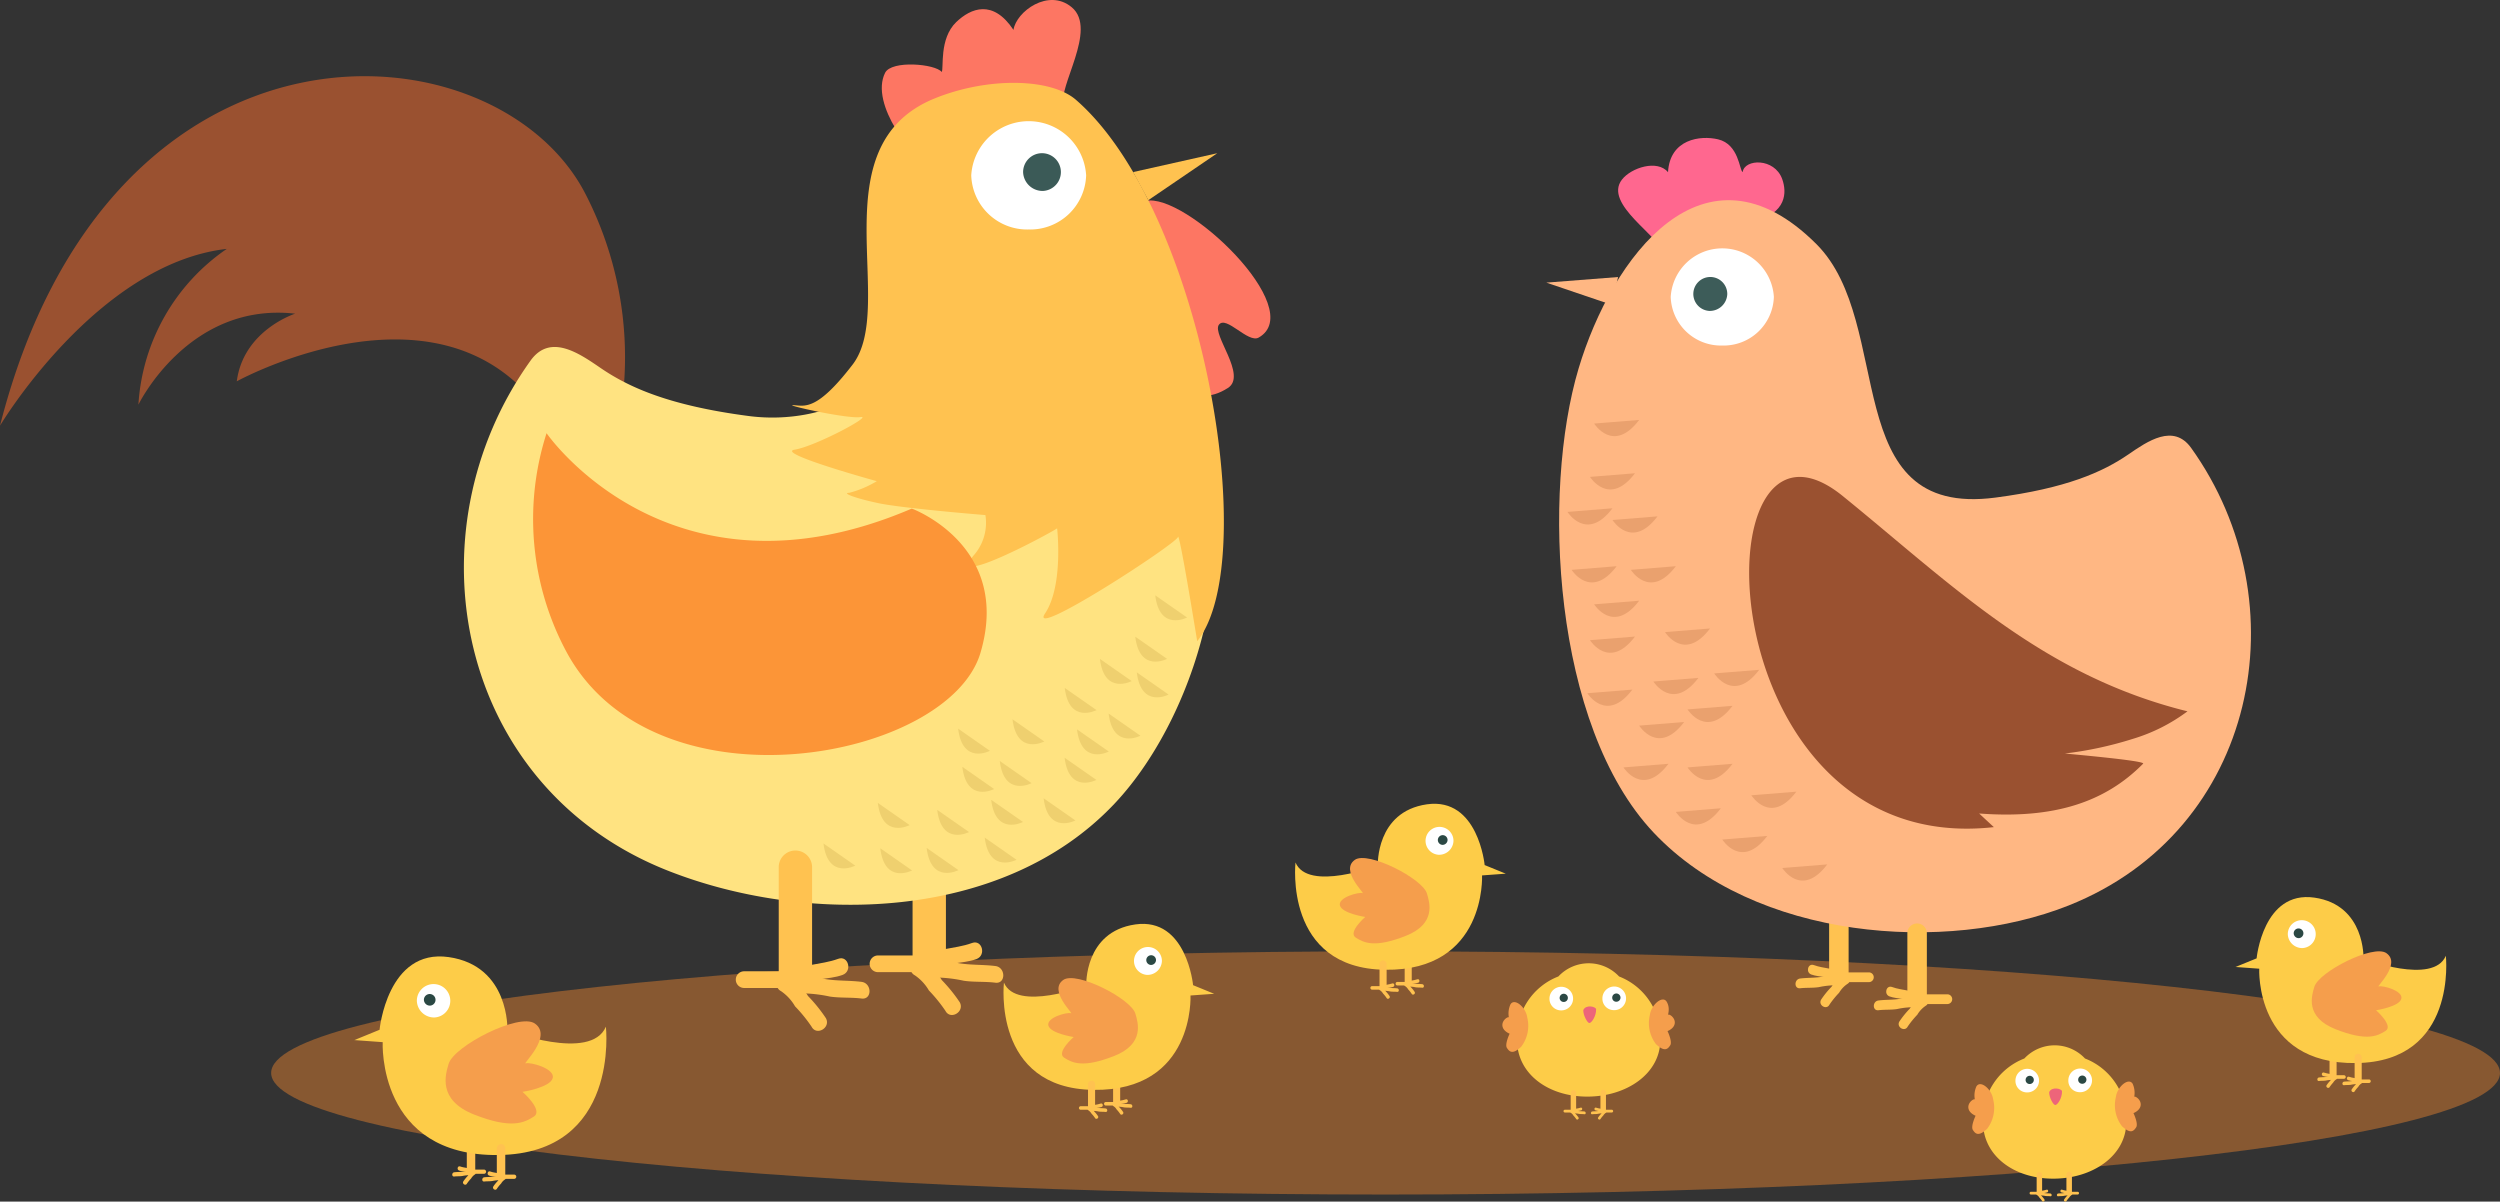<svg xmlns="http://www.w3.org/2000/svg" xmlns:xlink="http://www.w3.org/1999/xlink" width="228.856" height="110" viewBox="0 0 228.856 110">
  <rect x="0" y="0" width="228.856" height="110" fill="#333333" stroke="none"/>
  <defs>
    <clipPath id="clip-path">
      <rect id="Rectangle_5580" data-name="Rectangle 5580" width="228.856" height="110" fill="none"/>
    </clipPath>
  </defs>
  <g id="chicken" transform="translate(0 0)">
    <g id="Group_24200" data-name="Group 24200" transform="translate(0 0)" clip-path="url(#clip-path)">
      <path id="Path_95" data-name="Path 95" d="M225.321,85.817c0,6.147-45.673,11.132-102.017,11.132S21.287,91.965,21.287,85.817,66.961,74.685,123.3,74.685s102.017,4.984,102.017,11.132" transform="translate(3.535 12.402)" fill="#875831"/>
      <path id="Path_96" data-name="Path 96" d="M128.433,76.83a5.932,5.932,0,0,1,3.778,5.823c0,3.063-3.066,5.176-6.685,5.176s-6.427-2.113-6.427-5.176a5.929,5.929,0,0,1,3.782-5.823,3.8,3.8,0,0,1,5.553,0" transform="translate(19.777 12.557)" fill="#fdcc48" fill-rule="evenodd"/>
      <path id="Path_97" data-name="Path 97" d="M122.671,79.629a1.081,1.081,0,1,0-1.028-1.08,1.058,1.058,0,0,0,1.028,1.08" transform="translate(20.2 12.864)" fill="#fff" fill-rule="evenodd"/>
      <path id="Path_98" data-name="Path 98" d="M122.8,78.767a.376.376,0,1,0-.358-.374.367.367,0,0,0,.358.374" transform="translate(20.332 12.955)" fill="#2b4844" fill-rule="evenodd"/>
      <path id="Path_99" data-name="Path 99" d="M126.8,79.608a1.082,1.082,0,1,0-1-1.077,1.044,1.044,0,0,0,1,1.077" transform="translate(20.889 12.861)" fill="#fff" fill-rule="evenodd"/>
      <path id="Path_100" data-name="Path 100" d="M126.92,78.749a.378.378,0,1,0-.351-.375.364.364,0,0,0,.351.375" transform="translate(21.018 12.952)" fill="#2b4844" fill-rule="evenodd"/>
      <path id="Path_101" data-name="Path 101" d="M124.3,79.34c.251-.545,1.163-.3,1.171-.072.021.626-.419,1.264-.615,1.262s-.583-.747-.556-1.189" transform="translate(20.64 13.12)" fill="#ed657a" fill-rule="evenodd"/>
      <path id="Path_102" data-name="Path 102" d="M118.685,78.88a2.017,2.017,0,0,0-.147,1.186c-.093-.08-.641.265-.59.768s.661.728.661.728-.463.968-.248,1.3.5.661,1.308-.107a3.161,3.161,0,0,0,.556-2.662c-.115-.941-1.167-1.838-1.54-1.213" transform="translate(19.586 13.064)" fill="#f59e4c" fill-rule="evenodd"/>
      <path id="Path_103" data-name="Path 103" d="M131.076,78.676c.371.626.052,1.266.148,1.187s.638.265.589.77-.662.724-.662.724.464.97.248,1.3-.5.661-1.307-.106a3.164,3.164,0,0,1-.559-2.662c.118-.942,1.172-1.839,1.543-1.214" transform="translate(21.499 13.03)" fill="#f59e4c" fill-rule="evenodd"/>
      <path id="Path_104" data-name="Path 104" d="M126.149,85.8v1.643a.253.253,0,0,1-.506,0V85.8a.253.253,0,0,1,.506,0" transform="translate(20.864 14.206)" fill="#ffc250"/>
      <path id="Path_105" data-name="Path 105" d="M126.055,87.447a2.08,2.08,0,0,0-.556.045c-.159.023-.321.009-.48.03s-.159-.233,0-.253c.188-.023.374-.013.56-.043a1.528,1.528,0,0,1,.477-.031c.16.019.161.271,0,.252" transform="translate(20.74 14.478)" fill="#ffc250"/>
      <path id="Path_106" data-name="Path 106" d="M125.786,87.121h.892a.127.127,0,0,1,0,.254h-.892a.127.127,0,0,1,0-.254" transform="translate(20.867 14.467)" fill="#ffc250"/>
      <path id="Path_107" data-name="Path 107" d="M126.145,87.414a.725.725,0,0,0-.209.227,2.112,2.112,0,0,0-.25.309c-.077.143-.3.016-.219-.128a2.493,2.493,0,0,1,.272-.337.906.906,0,0,1,.279-.289c.145-.072.273.142.127.218" transform="translate(20.832 14.477)" fill="#ffc250"/>
      <path id="Path_108" data-name="Path 108" d="M125.953,87.391c-.184-.145-.479-.108-.694-.188-.152-.056-.086-.3.066-.243.272.1.567.065.806.251.131.1-.051.279-.178.18" transform="translate(20.786 14.439)" fill="#ffc250"/>
      <path id="Path_109" data-name="Path 109" d="M123.307,85.8v1.643a.253.253,0,0,0,.5,0V85.8a.253.253,0,0,0-.5,0" transform="translate(20.476 14.206)" fill="#ffc250"/>
      <path id="Path_110" data-name="Path 110" d="M123.513,87.447a2.085,2.085,0,0,1,.557.045c.159.023.319.009.479.03s.159-.233,0-.253c-.187-.023-.374-.013-.56-.043a1.528,1.528,0,0,0-.477-.031c-.162.019-.162.271,0,.252" transform="translate(20.49 14.478)" fill="#ffc250"/>
      <path id="Path_111" data-name="Path 111" d="M123.764,87.121h-.892a.127.127,0,0,0,0,.254h.892a.127.127,0,0,0,0-.254" transform="translate(20.383 14.467)" fill="#ffc250"/>
      <path id="Path_112" data-name="Path 112" d="M123.35,87.414a.715.715,0,0,1,.21.227,2.288,2.288,0,0,1,.251.309c.075.143.293.016.218-.128a2.592,2.592,0,0,0-.273-.337.9.9,0,0,0-.278-.289c-.147-.072-.274.142-.128.218" transform="translate(20.472 14.477)" fill="#ffc250"/>
      <path id="Path_113" data-name="Path 113" d="M123.576,87.391c.184-.145.479-.108.694-.188.153-.056.086-.3-.066-.243-.272.1-.568.065-.807.251-.127.1.051.279.18.18" transform="translate(20.484 14.439)" fill="#ffc250"/>
      <path id="Path_114" data-name="Path 114" d="M165.013,83.27a5.932,5.932,0,0,1,3.78,5.824c0,3.063-3.066,5.177-6.686,5.177s-6.427-2.114-6.427-5.177a5.932,5.932,0,0,1,3.782-5.824,3.8,3.8,0,0,1,5.552,0" transform="translate(25.852 13.627)" fill="#fdcc48" fill-rule="evenodd"/>
      <path id="Path_115" data-name="Path 115" d="M159.253,86.068a1.08,1.08,0,1,0-1.028-1.079,1.057,1.057,0,0,0,1.028,1.079" transform="translate(26.274 13.934)" fill="#fff" fill-rule="evenodd"/>
      <path id="Path_116" data-name="Path 116" d="M159.382,85.209a.376.376,0,1,0-.36-.377.367.367,0,0,0,.36.377" transform="translate(26.407 14.024)" fill="#2b4844" fill-rule="evenodd"/>
      <path id="Path_117" data-name="Path 117" d="M163.377,86.051a1.084,1.084,0,1,0-1-1.08,1.045,1.045,0,0,0,1,1.08" transform="translate(26.964 13.93)" fill="#fff" fill-rule="evenodd"/>
      <path id="Path_118" data-name="Path 118" d="M163.5,85.19a.377.377,0,1,0-.35-.375.364.364,0,0,0,.35.375" transform="translate(27.092 14.021)" fill="#2b4844" fill-rule="evenodd"/>
      <path id="Path_119" data-name="Path 119" d="M160.874,85.781c.252-.545,1.164-.3,1.172-.072.021.625-.417,1.265-.615,1.26s-.584-.746-.557-1.188" transform="translate(26.714 14.189)" fill="#ed657a" fill-rule="evenodd"/>
      <path id="Path_120" data-name="Path 120" d="M155.264,85.321a2,2,0,0,0-.143,1.186c-.094-.079-.641.265-.592.768s.662.728.662.728-.463.968-.25,1.3.5.662,1.308-.106a3.16,3.16,0,0,0,.555-2.661c-.114-.943-1.165-1.84-1.54-1.214" transform="translate(25.66 14.133)" fill="#f59e4c" fill-rule="evenodd"/>
      <path id="Path_121" data-name="Path 121" d="M167.657,85.117A2.025,2.025,0,0,1,167.8,86.3c.094-.079.64.265.59.768s-.661.728-.661.728.464.967.246,1.3-.494.662-1.3-.1a3.159,3.159,0,0,1-.556-2.664c.114-.94,1.167-1.839,1.54-1.212" transform="translate(27.574 14.099)" fill="#f59e4c" fill-rule="evenodd"/>
      <path id="Path_122" data-name="Path 122" d="M162.731,92.238V93.88a.253.253,0,0,1-.506,0V92.238a.253.253,0,0,1,.506,0" transform="translate(26.939 15.276)" fill="#ffc250"/>
      <path id="Path_123" data-name="Path 123" d="M162.637,93.887a2.232,2.232,0,0,0-.556.045c-.159.026-.32.01-.48.031s-.16-.233,0-.254c.187-.022.373-.01.558-.043a1.647,1.647,0,0,1,.478-.03c.16.019.16.271,0,.251" transform="translate(26.815 15.547)" fill="#ffc250"/>
      <path id="Path_124" data-name="Path 124" d="M162.368,93.562h.891a.127.127,0,0,1,0,.253h-.891a.127.127,0,0,1,0-.253" transform="translate(26.942 15.536)" fill="#ffc250"/>
      <path id="Path_125" data-name="Path 125" d="M162.726,93.855a.694.694,0,0,0-.211.227,2.457,2.457,0,0,0-.25.309c-.075.141-.294.016-.218-.128a2.434,2.434,0,0,1,.272-.338.917.917,0,0,1,.28-.288c.145-.075.272.143.127.218" transform="translate(26.906 15.546)" fill="#ffc250"/>
      <path id="Path_126" data-name="Path 126" d="M162.534,93.83c-.185-.145-.478-.106-.695-.185-.149-.056-.085-.3.069-.244.272.1.567.065.8.251.129.1-.052.279-.178.178" transform="translate(26.86 15.508)" fill="#ffc250"/>
      <path id="Path_127" data-name="Path 127" d="M159.889,92.238V93.88a.252.252,0,0,0,.5,0V92.238a.252.252,0,0,0-.5,0" transform="translate(26.551 15.276)" fill="#ffc250"/>
      <path id="Path_128" data-name="Path 128" d="M160.094,93.887a2.242,2.242,0,0,1,.557.045c.16.026.318.01.478.031s.161-.233,0-.254c-.184-.022-.372-.01-.557-.043a1.642,1.642,0,0,0-.478-.03c-.161.019-.162.271,0,.251" transform="translate(26.565 15.547)" fill="#ffc250"/>
      <path id="Path_129" data-name="Path 129" d="M160.345,93.562h-.893a.127.127,0,0,0,0,.253h.893a.127.127,0,0,0,0-.253" transform="translate(26.458 15.536)" fill="#ffc250"/>
      <path id="Path_130" data-name="Path 130" d="M159.929,93.855a.682.682,0,0,1,.211.227,2.187,2.187,0,0,1,.251.309c.076.141.293.016.218-.128a2.36,2.36,0,0,0-.273-.338.914.914,0,0,0-.279-.288c-.145-.075-.273.143-.128.218" transform="translate(26.547 15.546)" fill="#ffc250"/>
      <path id="Path_131" data-name="Path 131" d="M160.157,93.83c.185-.145.479-.106.694-.185.153-.056.086-.3-.069-.244-.269.1-.567.065-.8.251-.128.1.053.279.18.178" transform="translate(26.558 15.508)" fill="#ffc250"/>
      <path id="Path_132" data-name="Path 132" d="M71.642,67.016v9.922a1.527,1.527,0,0,0,3.053,0V67.016a1.527,1.527,0,0,0-3.053,0" transform="translate(11.897 10.883)" fill="#ffc250"/>
      <path id="Path_133" data-name="Path 133" d="M72.881,76.979a12.572,12.572,0,0,1,3.358.278c.96.143,1.937.057,2.9.18s.963-1.405,0-1.526c-1.126-.141-2.254-.075-3.379-.265a9.957,9.957,0,0,0-2.879-.192c-.967.112-.977,1.639,0,1.526" transform="translate(11.981 12.522)" fill="#ffc250"/>
      <path id="Path_134" data-name="Path 134" d="M74.391,75.01H69a.764.764,0,0,0,0,1.526h5.392a.764.764,0,0,0,0-1.526" transform="translate(11.335 12.456)" fill="#ffc250"/>
      <path id="Path_135" data-name="Path 135" d="M71.891,76.779a4.292,4.292,0,0,1,1.269,1.374,14.027,14.027,0,0,1,1.511,1.863c.457.871,1.774.1,1.319-.771a14.27,14.27,0,0,0-1.646-2.037,5.576,5.576,0,0,0-1.681-1.748c-.876-.44-1.651.876-.771,1.319" transform="translate(11.874 12.516)" fill="#ffc250"/>
      <path id="Path_136" data-name="Path 136" d="M73.258,76.635c1.121-.872,2.894-.646,4.191-1.126.915-.338.519-1.813-.407-1.472-1.635.605-3.426.4-4.865,1.519-.775.6.315,1.676,1.081,1.079" transform="translate(11.941 12.286)" fill="#ffc250"/>
      <path id="Path_137" data-name="Path 137" d="M53.618,46.6a32.632,32.632,0,0,0,0-29.793C45.489.892,10.075-1.572,0,37.975c0,0,8.854-14.829,20.76-16.185a18.651,18.651,0,0,0-8.09,14.261s4.579-9.436,14.347-8.329c0,0-4.731,1.508-5.341,6.191,0,0,26.178-14.421,31.941,12.687" transform="translate(0 0.993)" fill="#9a5130" fill-rule="evenodd"/>
      <path id="Path_138" data-name="Path 138" d="M85.883,9.667c-.612-1.651,3.148-6.974.735-9-2.129-1.784-5.083.393-5.337,2.069C79.4-.089,77.378.742,76.04,2.023c-1.585,1.522-1.118,4.253-1.328,4.566-.583-.746-4.6-1.1-5.185.08-1.439,2.888,2.68,7.987,4.008,8.306.141.033,10.857-5.206,12.349-5.309" transform="translate(11.495 0)" fill="#fd7663" fill-rule="evenodd"/>
      <path id="Path_139" data-name="Path 139" d="M77.8,9.648c-5.081,3.553-4.429,12.578-2.381,18.76,1.769,5.338-5.506,9.515-12.94,8.539-7.223-.949-10.932-2.6-13.567-4.409-1.946-1.33-4.592-3.176-6.393-.66C31.23,47.642,35.733,70.862,55,78.532c12.526,4.984,30.639,4.848,40.975-6.094,8.047-8.524,12.785-26.267,5.634-34.9-6.2-7.49-3.67-13.236-3.442-15.462a14.937,14.937,0,0,0-2.187-9.731c-3.625-5.568-11.034-7.695-18.18-2.7" transform="translate(6.048 1.135)" fill="#ffe381" fill-rule="evenodd"/>
      <path id="Path_140" data-name="Path 140" d="M89.954,15.79c3.589-.876,14.937,9.9,10.36,12.5-.964.547-2.973-2.063-3.639-1.178s2.613,4.648.822,5.792c-6.524,4.174-8.366-11.455-7.543-17.112" transform="translate(14.907 2.613)" fill="#fd7663" fill-rule="evenodd"/>
      <path id="Path_141" data-name="Path 141" d="M99.27,57.621s-1.642-10.154-1.762-9.545-13.862,9.545-12.161,6.992,1.1-7.783,1.1-7.783c-.721.506-10.367,5.661-7.6,2.432a4.506,4.506,0,0,0,1.035-3.646s-7.54-.609-9.819-1.095-3.314-.942-2.647-.942a9.348,9.348,0,0,0,2.523-1.066s-9.391-2.583-7.508-2.887,7.234-3.162,6.02-2.979-7.172-1.154-6.14-1.094,2.126.567,5.411-3.709c4.128-5.374-3.221-20.035,7.54-24.379,4.868-1.966,10.62-1.852,12.908.138C99.729,18.105,105.256,50.132,99.27,57.621" transform="translate(10.325 1.08)" fill="#ffc250" fill-rule="evenodd"/>
      <path id="Path_142" data-name="Path 142" d="M81.508,19.428a5.123,5.123,0,0,0,5.258-4.955,5.268,5.268,0,0,0-10.518,0,5.124,5.124,0,0,0,5.26,4.955" transform="translate(12.662 1.58)" fill="#fff" fill-rule="evenodd"/>
      <path id="Path_143" data-name="Path 143" d="M82.153,15.482a1.729,1.729,0,1,0-1.833-1.726,1.784,1.784,0,0,0,1.833,1.726" transform="translate(13.338 1.997)" fill="#3b5a57" fill-rule="evenodd"/>
      <path id="Path_144" data-name="Path 144" d="M76.52,40.908s9.187,3.378,6.286,13.2-29.715,14.885-37.856,0a25.718,25.718,0,0,1-1.866-20.1S54.359,50.4,76.52,40.908" transform="translate(6.95 5.648)" fill="#fc9537" fill-rule="evenodd"/>
      <path id="Path_145" data-name="Path 145" d="M61.135,68.258v9.923a1.527,1.527,0,0,0,3.053,0V68.258a1.527,1.527,0,0,0-3.053,0" transform="translate(10.152 11.089)" fill="#ffc250"/>
      <path id="Path_146" data-name="Path 146" d="M62.374,78.22a12.718,12.718,0,0,1,3.358.279c.96.142,1.937.059,2.9.18.977.124.964-1.4,0-1.526-1.128-.141-2.254-.073-3.376-.265a9.934,9.934,0,0,0-2.881-.191c-.964.113-.976,1.639,0,1.524" transform="translate(10.237 12.729)" fill="#ffc250"/>
      <path id="Path_147" data-name="Path 147" d="M63.885,76.253H58.492a.764.764,0,0,0,0,1.526h5.393a.764.764,0,0,0,0-1.526" transform="translate(9.59 12.662)" fill="#ffc250"/>
      <path id="Path_148" data-name="Path 148" d="M61.384,78.021A4.271,4.271,0,0,1,62.652,79.4a13.782,13.782,0,0,1,1.512,1.862c.455.87,1.774.1,1.316-.771a14.033,14.033,0,0,0-1.644-2.037A5.525,5.525,0,0,0,62.155,76.7c-.877-.442-1.65.876-.771,1.318" transform="translate(10.129 12.722)" fill="#ffc250"/>
      <path id="Path_149" data-name="Path 149" d="M62.751,77.878c1.121-.872,2.893-.646,4.191-1.126.914-.338.519-1.813-.407-1.472-1.636.606-3.426.4-4.865,1.518-.775.6.312,1.676,1.081,1.08" transform="translate(10.196 12.492)" fill="#ffc250"/>
      <path id="Path_150" data-name="Path 150" d="M88.956,13.755l7.705-1.727-6.314,4.3Z" transform="translate(14.772 1.997)" fill="#ffc250" fill-rule="evenodd"/>
      <path id="Path_151" data-name="Path 151" d="M145.382,71.665v5.8a.893.893,0,0,1-1.784,0v-5.8a.893.893,0,0,1,1.784,0" transform="translate(23.845 11.757)" fill="#ffc250"/>
      <path id="Path_152" data-name="Path 152" d="M145.045,77.49a7.364,7.364,0,0,0-1.962.162c-.562.084-1.13.035-1.7.1s-.562-.822,0-.892c.658-.083,1.319-.045,1.975-.155a5.827,5.827,0,0,1,1.683-.113c.564.066.571.958,0,.893" transform="translate(23.408 12.715)" fill="#ffc250"/>
      <path id="Path_153" data-name="Path 153" d="M144.093,76.338h3.153a.447.447,0,0,1,0,.893h-3.153a.447.447,0,0,1,0-.893" transform="translate(23.856 12.676)" fill="#ffc250"/>
      <path id="Path_154" data-name="Path 154" d="M145.365,77.372a2.529,2.529,0,0,0-.743.8,8.164,8.164,0,0,0-.884,1.089c-.267.51-1.038.059-.768-.451a8,8,0,0,1,.963-1.191,3.191,3.191,0,0,1,.981-1.02c.512-.259.964.512.451.77" transform="translate(23.732 12.711)" fill="#ffc250"/>
      <path id="Path_155" data-name="Path 155" d="M144.688,77.289c-.655-.51-1.693-.378-2.452-.659-.535-.2-.3-1.06.238-.861.958.356,2,.236,2.845.887.455.354-.183.982-.631.632" transform="translate(23.569 12.577)" fill="#ffc250"/>
      <path id="Path_156" data-name="Path 156" d="M131.2,21.424c-.279-1.553-5.554-4.548-3.818-6.779.858-1.105,3.257-1.858,4.218-.679.169-3.042,2.963-3.392,4.579-3.01,1.922.452,1.953,2.846,2.254,3,.162-1.219,2.912-1.326,3.621.64.431,1.2.434,3.113-2.6,3.89-.125.034-7.053,2.344-8.255,2.942" transform="translate(21.094 1.798)" fill="#ff678f" fill-rule="evenodd"/>
      <path id="Path_157" data-name="Path 157" d="M145.96,19.742c7.286,7.288,1.863,25.1,16.374,23.2,6.484-.85,9.816-2.334,12.182-3.956,1.744-1.2,4.122-2.851,5.741-.594,10.137,14.154,6.091,35-11.208,41.886-11.243,4.474-28.709,3.166-37.987-6.659S120.8,42.422,124.183,31.123c3.036-10.145,11.479-21.679,21.777-11.381" transform="translate(20.325 2.61)" fill="#ffb783" fill-rule="evenodd"/>
      <path id="Path_158" data-name="Path 158" d="M135.882,28.394a4.6,4.6,0,0,1-4.721-4.449,4.73,4.73,0,0,1,9.443,0,4.6,4.6,0,0,1-4.721,4.449" transform="translate(21.78 3.237)" fill="#fff" fill-rule="evenodd"/>
      <path id="Path_159" data-name="Path 159" d="M134.425,24.851a1.554,1.554,0,1,1,1.645-1.552,1.6,1.6,0,0,1-1.645,1.552" transform="translate(22.049 3.611)" fill="#3d5c59" fill-rule="evenodd"/>
      <path id="Path_160" data-name="Path 160" d="M177.446,58.9c-13.35-3.3-21.564-11.6-31.556-19.706C132.382,28.228,133.325,72.442,159.719,69.5l-1.347-1.248c6.869.517,11.535-1.037,15.012-4.56.273-.276-6.957-.9-7.156-.932a33.744,33.744,0,0,0,6.191-1.332,16.09,16.09,0,0,0,5.028-2.53" transform="translate(22.803 6.217)" fill="#9a5130" fill-rule="evenodd"/>
      <path id="Path_161" data-name="Path 161" d="M151.524,73.385v5.8a.892.892,0,0,1-1.784,0v-5.8a.892.892,0,0,1,1.784,0" transform="translate(24.865 12.043)" fill="#ffc250"/>
      <path id="Path_162" data-name="Path 162" d="M151.189,79.211a7.323,7.323,0,0,0-1.964.161c-.561.083-1.132.036-1.694.106s-.566-.822,0-.892c.658-.085,1.32-.044,1.974-.155a5.8,5.8,0,0,1,1.684-.114c.564.066.573.96,0,.894" transform="translate(24.428 13.001)" fill="#ffc250"/>
      <path id="Path_163" data-name="Path 163" d="M150.235,78.059h3.153a.446.446,0,0,1,0,.892h-3.153a.446.446,0,0,1,0-.892" transform="translate(24.876 12.962)" fill="#ffc250"/>
      <path id="Path_164" data-name="Path 164" d="M151.507,79.092a2.515,2.515,0,0,0-.743.8,8.366,8.366,0,0,0-.884,1.09c-.267.508-1.038.058-.768-.451a8.172,8.172,0,0,1,.962-1.192,3.214,3.214,0,0,1,.983-1.021c.512-.258.963.513.45.771" transform="translate(24.752 12.997)" fill="#ffc250"/>
      <path id="Path_165" data-name="Path 165" d="M150.831,79.008c-.655-.51-1.693-.378-2.451-.658-.534-.2-.3-1.061.238-.859.957.352,2,.232,2.844.887.455.352-.182.979-.631.63" transform="translate(24.589 12.863)" fill="#ffc250"/>
      <path id="Path_166" data-name="Path 166" d="M127.963,21.749l-6.567.512,6,2.035Z" transform="translate(20.159 3.611)" fill="#ffb783" fill-rule="evenodd"/>
      <path id="Path_167" data-name="Path 167" d="M124.822,37.486s1.755,2.8,4.121-.332Z" transform="translate(20.728 6.169)" fill="#eaa16e" fill-rule="evenodd"/>
      <path id="Path_168" data-name="Path 168" d="M125.149,33.3s1.755,2.8,4.122-.332Z" transform="translate(20.782 5.474)" fill="#eaa16e" fill-rule="evenodd"/>
      <path id="Path_169" data-name="Path 169" d="M123.054,40.236s1.756,2.8,4.122-.333Z" transform="translate(20.434 6.626)" fill="#eaa16e" fill-rule="evenodd"/>
      <path id="Path_170" data-name="Path 170" d="M126.59,40.871s1.754,2.8,4.121-.333Z" transform="translate(21.021 6.731)" fill="#eaa16e" fill-rule="evenodd"/>
      <path id="Path_171" data-name="Path 171" d="M123.381,44.784s1.755,2.8,4.123-.333Z" transform="translate(20.488 7.381)" fill="#eaa16e" fill-rule="evenodd"/>
      <path id="Path_172" data-name="Path 172" d="M128.029,44.784s1.754,2.8,4.121-.333Z" transform="translate(21.26 7.381)" fill="#eaa16e" fill-rule="evenodd"/>
      <path id="Path_173" data-name="Path 173" d="M124.822,50.306s1.755,2.8,4.121-.332Z" transform="translate(20.728 8.298)" fill="#eaa16e" fill-rule="evenodd"/>
      <path id="Path_174" data-name="Path 174" d="M125.149,47.492s1.755,2.8,4.122-.332Z" transform="translate(20.782 7.831)" fill="#eaa16e" fill-rule="evenodd"/>
      <path id="Path_175" data-name="Path 175" d="M130.713,49.672s1.755,2.8,4.121-.333Z" transform="translate(21.706 8.193)" fill="#eaa16e" fill-rule="evenodd"/>
      <path id="Path_176" data-name="Path 176" d="M124.615,54.47s1.755,2.8,4.121-.332Z" transform="translate(20.693 8.99)" fill="#eaa16e" fill-rule="evenodd"/>
      <path id="Path_177" data-name="Path 177" d="M129.8,53.551s1.756,2.8,4.122-.331Z" transform="translate(21.554 8.837)" fill="#eaa16e" fill-rule="evenodd"/>
      <path id="Path_178" data-name="Path 178" d="M134.574,52.915s1.754,2.8,4.121-.331Z" transform="translate(22.347 8.732)" fill="#eaa16e" fill-rule="evenodd"/>
      <path id="Path_179" data-name="Path 179" d="M132.481,55.742s1.755,2.8,4.121-.332Z" transform="translate(21.999 9.201)" fill="#eaa16e" fill-rule="evenodd"/>
      <path id="Path_180" data-name="Path 180" d="M128.684,57.013s1.755,2.8,4.12-.333Z" transform="translate(21.369 9.412)" fill="#eaa16e" fill-rule="evenodd"/>
      <path id="Path_181" data-name="Path 181" d="M127.451,60.294s1.755,2.8,4.121-.333Z" transform="translate(21.164 9.957)" fill="#eaa16e" fill-rule="evenodd"/>
      <path id="Path_182" data-name="Path 182" d="M132.481,60.294s1.755,2.8,4.121-.333Z" transform="translate(21.999 9.957)" fill="#eaa16e" fill-rule="evenodd"/>
      <path id="Path_183" data-name="Path 183" d="M131.563,63.787s1.756,2.8,4.122-.333Z" transform="translate(21.847 10.537)" fill="#eaa16e" fill-rule="evenodd"/>
      <path id="Path_184" data-name="Path 184" d="M135.21,65.957s1.756,2.8,4.12-.332Z" transform="translate(22.453 10.897)" fill="#eaa16e" fill-rule="evenodd"/>
      <path id="Path_185" data-name="Path 185" d="M137.491,62.483s1.758,2.8,4.121-.332Z" transform="translate(22.831 10.32)" fill="#eaa16e" fill-rule="evenodd"/>
      <path id="Path_186" data-name="Path 186" d="M139.919,68.192s1.754,2.8,4.12-.332Z" transform="translate(23.235 11.268)" fill="#eaa16e" fill-rule="evenodd"/>
      <path id="Path_187" data-name="Path 187" d="M92.037,52.015s-2.512,1.313-2.913-2.031Z" transform="translate(14.8 8.3)" fill="#efd06f" fill-rule="evenodd"/>
      <path id="Path_188" data-name="Path 188" d="M93.607,48.767s-2.511,1.313-2.914-2.03Z" transform="translate(15.06 7.761)" fill="#efd06f" fill-rule="evenodd"/>
      <path id="Path_189" data-name="Path 189" d="M92.157,54.818s-2.512,1.313-2.912-2.031Z" transform="translate(14.82 8.765)" fill="#efd06f" fill-rule="evenodd"/>
      <path id="Path_190" data-name="Path 190" d="M89.262,53.758s-2.512,1.316-2.912-2.029Z" transform="translate(14.339 8.59)" fill="#efd06f" fill-rule="evenodd"/>
      <path id="Path_191" data-name="Path 191" d="M89.946,58.047s-2.51,1.314-2.913-2.029Z" transform="translate(14.452 9.302)" fill="#efd06f" fill-rule="evenodd"/>
      <path id="Path_192" data-name="Path 192" d="M86.5,56.037s-2.512,1.312-2.912-2.029Z" transform="translate(13.881 8.968)" fill="#efd06f" fill-rule="evenodd"/>
      <path id="Path_193" data-name="Path 193" d="M86.488,61.518s-2.512,1.315-2.91-2.03Z" transform="translate(13.879 9.878)" fill="#efd06f" fill-rule="evenodd"/>
      <path id="Path_194" data-name="Path 194" d="M87.464,59.291s-2.511,1.314-2.912-2.03Z" transform="translate(14.04 9.508)" fill="#efd06f" fill-rule="evenodd"/>
      <path id="Path_195" data-name="Path 195" d="M82.4,58.5s-2.512,1.314-2.912-2.03Z" transform="translate(13.199 9.377)" fill="#efd06f" fill-rule="evenodd"/>
      <path id="Path_196" data-name="Path 196" d="M84.842,64.7s-2.512,1.313-2.912-2.03Z" transform="translate(13.605 10.406)" fill="#efd06f" fill-rule="evenodd"/>
      <path id="Path_197" data-name="Path 197" d="M81.4,61.772s-2.511,1.313-2.912-2.029Z" transform="translate(13.033 9.92)" fill="#efd06f" fill-rule="evenodd"/>
      <path id="Path_198" data-name="Path 198" d="M78.129,59.234s-2.51,1.315-2.91-2.03Z" transform="translate(12.491 9.499)" fill="#efd06f" fill-rule="evenodd"/>
      <path id="Path_199" data-name="Path 199" d="M78.461,62.234S75.95,63.547,75.548,60.2Z" transform="translate(12.545 9.997)" fill="#efd06f" fill-rule="evenodd"/>
      <path id="Path_200" data-name="Path 200" d="M80.726,64.819s-2.512,1.313-2.913-2.029Z" transform="translate(12.921 10.426)" fill="#efd06f" fill-rule="evenodd"/>
      <path id="Path_201" data-name="Path 201" d="M80.219,67.786s-2.512,1.314-2.912-2.03Z" transform="translate(12.837 10.919)" fill="#efd06f" fill-rule="evenodd"/>
      <path id="Path_202" data-name="Path 202" d="M76.491,65.61s-2.512,1.314-2.913-2.029Z" transform="translate(12.218 10.558)" fill="#efd06f" fill-rule="evenodd"/>
      <path id="Path_203" data-name="Path 203" d="M75.66,68.6s-2.513,1.313-2.913-2.031Z" transform="translate(12.08 11.054)" fill="#efd06f" fill-rule="evenodd"/>
      <path id="Path_204" data-name="Path 204" d="M72.016,68.626s-2.512,1.314-2.91-2.031Z" transform="translate(11.476 11.058)" fill="#efd06f" fill-rule="evenodd"/>
      <path id="Path_205" data-name="Path 205" d="M71.829,65.065s-2.512,1.314-2.913-2.031Z" transform="translate(11.444 10.467)" fill="#efd06f" fill-rule="evenodd"/>
      <path id="Path_206" data-name="Path 206" d="M67.557,68.246s-2.509,1.314-2.91-2.029Z" transform="translate(10.735 10.996)" fill="#efd06f" fill-rule="evenodd"/>
      <path id="Path_207" data-name="Path 207" d="M37.421,89.793V92.31a.387.387,0,0,1-.774,0V89.793a.387.387,0,0,1,.774,0" transform="translate(6.085 14.848)" fill="#ffc250"/>
      <path id="Path_208" data-name="Path 208" d="M37.276,92.321a3.14,3.14,0,0,0-.854.071c-.243.036-.492.014-.733.045s-.247-.356,0-.388c.283-.036.57-.018.857-.068a2.473,2.473,0,0,1,.73-.048c.244.029.247.416,0,.387" transform="translate(5.895 15.264)" fill="#ffc250"/>
      <path id="Path_209" data-name="Path 209" d="M36.861,91.82h1.368a.194.194,0,0,1,0,.387H36.861a.194.194,0,0,1,0-.387" transform="translate(6.09 15.247)" fill="#ffc250"/>
      <path id="Path_210" data-name="Path 210" d="M37.412,92.27a1.086,1.086,0,0,0-.322.349,3.45,3.45,0,0,0-.384.472c-.114.222-.449.027-.335-.195a3.565,3.565,0,0,1,.417-.517,1.381,1.381,0,0,1,.426-.443c.224-.114.421.222.2.333" transform="translate(6.036 15.263)" fill="#ffc250"/>
      <path id="Path_211" data-name="Path 211" d="M37.119,92.234c-.282-.222-.732-.163-1.063-.285-.23-.086-.132-.462.1-.375.416.155.869.1,1.234.387.2.152-.078.423-.274.273" transform="translate(5.966 15.204)" fill="#ffc250"/>
      <path id="Path_212" data-name="Path 212" d="M27.816,82.745l2.311-.945s.709-7.456,6.325-6.654,5.379,6.7,5.379,6.7,7.645,2.927,9.014-.33c0,0,1.322,11.609-9.815,11.75S30.413,82.933,30.413,82.933Z" transform="translate(4.619 12.468)" fill="#fdcc48" fill-rule="evenodd"/>
      <path id="Path_213" data-name="Path 213" d="M43.152,80.38c1.686,1.177-1.222,3.786-.83,3.647s2.678.462,2.469,1.339-2.768,1.269-2.768,1.269,1.939,1.686,1.038,2.263-2.078,1.153-5.469-.185-2.608-3.693-2.333-4.64c.482-1.639,6.455-4.7,7.894-3.693" transform="translate(5.809 13.315)" fill="#f59e4c" fill-rule="evenodd"/>
      <path id="Path_214" data-name="Path 214" d="M34.344,80.313a1.53,1.53,0,1,0-1.618-1.526,1.578,1.578,0,0,0,1.618,1.526" transform="translate(5.434 12.829)" fill="#fff" fill-rule="evenodd"/>
      <path id="Path_215" data-name="Path 215" d="M33.845,79.1a.532.532,0,1,0-.566-.532.548.548,0,0,0,.566.532" transform="translate(5.526 12.958)" fill="#2b4844" fill-rule="evenodd"/>
      <path id="Path_216" data-name="Path 216" d="M39.777,90.188V92.7a.388.388,0,0,1-.775,0V90.188a.388.388,0,0,1,.775,0" transform="translate(6.477 14.914)" fill="#ffc250"/>
      <path id="Path_217" data-name="Path 217" d="M39.631,92.714a3.175,3.175,0,0,0-.852.071c-.244.037-.49.015-.735.045s-.245-.356,0-.387c.283-.035.57-.02.857-.068a2.514,2.514,0,0,1,.73-.049c.245.029.25.416,0,.387" transform="translate(6.287 15.329)" fill="#ffc250"/>
      <path id="Path_218" data-name="Path 218" d="M39.217,92.214h1.37a.194.194,0,0,1,0,.388h-1.37a.194.194,0,0,1,0-.388" transform="translate(6.481 15.313)" fill="#ffc250"/>
      <path id="Path_219" data-name="Path 219" d="M39.771,92.664a1.037,1.037,0,0,0-.322.349,3.28,3.28,0,0,0-.384.472c-.118.222-.451.027-.336-.195a3.317,3.317,0,0,1,.42-.517,1.355,1.355,0,0,1,.424-.443c.223-.115.419.222.2.333" transform="translate(6.427 15.328)" fill="#ffc250"/>
      <path id="Path_220" data-name="Path 220" d="M39.477,92.628c-.286-.222-.737-.164-1.065-.285-.231-.087-.131-.462.1-.375.415.156.869.1,1.235.386.2.153-.079.424-.273.274" transform="translate(6.357 15.27)" fill="#ffc250"/>
      <path id="Path_221" data-name="Path 221" d="M87.385,84.819v2.1a.324.324,0,0,0,.648,0v-2.1a.324.324,0,0,0-.648,0" transform="translate(14.511 14.033)" fill="#ffc250"/>
      <path id="Path_222" data-name="Path 222" d="M87.649,86.933a2.645,2.645,0,0,1,.71.058c.206.03.413.013.618.037s.2-.3,0-.323c-.24-.03-.479-.016-.717-.056a2.113,2.113,0,0,0-.611-.041c-.205.025-.209.347,0,.324" transform="translate(14.529 14.38)" fill="#ffc250"/>
      <path id="Path_223" data-name="Path 223" d="M87.968,86.515H86.824a.162.162,0,0,0,0,.323h1.144a.162.162,0,0,0,0-.323" transform="translate(14.392 14.366)" fill="#ffc250"/>
      <path id="Path_224" data-name="Path 224" d="M87.439,86.892a.873.873,0,0,1,.271.29,3.047,3.047,0,0,1,.32.4c.1.183.377.02.278-.164a2.8,2.8,0,0,0-.346-.431,1.192,1.192,0,0,0-.357-.371c-.187-.094-.35.187-.164.28" transform="translate(14.506 14.379)" fill="#ffc250"/>
      <path id="Path_225" data-name="Path 225" d="M87.729,86.86c.238-.184.613-.136.89-.239.194-.073.11-.385-.087-.312-.346.129-.726.084-1.032.322-.164.128.068.356.23.23" transform="translate(14.52 14.33)" fill="#ffc250"/>
      <path id="Path_226" data-name="Path 226" d="M98.068,78.93l-1.932-.789s-.592-6.233-5.287-5.561-4.494,5.6-4.494,5.6-6.39,2.446-7.534-.276c0,0-1.1,9.7,8.2,9.822S95.9,79.086,95.9,79.086Z" transform="translate(13.082 12.044)" fill="#fdcc48" fill-rule="evenodd"/>
      <path id="Path_227" data-name="Path 227" d="M83.672,76.953c-1.407.984,1.023,3.165.695,3.048s-2.238.386-2.065,1.119,2.317,1.061,2.317,1.061S83,83.59,83.75,84.073s1.737.963,4.574-.155,2.177-3.087,1.947-3.877c-.4-1.37-5.4-3.927-6.6-3.088" transform="translate(13.665 12.751)" fill="#f59e4c" fill-rule="evenodd"/>
      <path id="Path_228" data-name="Path 228" d="M90.252,76.9a1.278,1.278,0,1,1,1.35-1.276,1.321,1.321,0,0,1-1.35,1.276" transform="translate(14.762 12.345)" fill="#fff" fill-rule="evenodd"/>
      <path id="Path_229" data-name="Path 229" d="M90.419,75.881a.445.445,0,1,1,.469-.447.459.459,0,0,1-.469.447" transform="translate(14.936 12.453)" fill="#2b4844" fill-rule="evenodd"/>
      <path id="Path_230" data-name="Path 230" d="M85.415,85.15v2.1a.325.325,0,0,0,.649,0v-2.1a.325.325,0,0,0-.649,0" transform="translate(14.184 14.087)" fill="#ffc250"/>
      <path id="Path_231" data-name="Path 231" d="M85.678,87.262a2.809,2.809,0,0,1,.712.058c.2.029.412.013.616.037s.205-.3,0-.322c-.239-.03-.478-.018-.716-.057a2.16,2.16,0,0,0-.612-.041c-.2.024-.206.349,0,.324" transform="translate(14.202 14.435)" fill="#ffc250"/>
      <path id="Path_232" data-name="Path 232" d="M86,86.844H84.854a.163.163,0,0,0,0,.325H86a.163.163,0,0,0,0-.325" transform="translate(14.065 14.421)" fill="#ffc250"/>
      <path id="Path_233" data-name="Path 233" d="M85.468,87.219a.93.93,0,0,1,.271.293,2.9,2.9,0,0,1,.321.394c.094.184.378.021.278-.163a2.753,2.753,0,0,0-.349-.433,1.184,1.184,0,0,0-.354-.371c-.188-.092-.349.187-.166.28" transform="translate(14.179 14.434)" fill="#ffc250"/>
      <path id="Path_234" data-name="Path 234" d="M85.759,87.189c.239-.185.613-.136.89-.238.194-.071.11-.386-.086-.312-.349.128-.726.084-1.033.323-.163.127.068.356.23.227" transform="translate(14.193 14.385)" fill="#ffc250"/>
      <path id="Path_235" data-name="Path 235" d="M110.275,75.393v2.1a.324.324,0,0,0,.647,0v-2.1a.324.324,0,0,0-.647,0" transform="translate(18.312 12.467)" fill="#ffc250"/>
      <path id="Path_236" data-name="Path 236" d="M110.537,77.507a2.66,2.66,0,0,1,.712.058c.2.03.41.014.616.037s.2-.3,0-.322c-.24-.03-.479-.016-.717-.057a2.107,2.107,0,0,0-.611-.042c-.2.026-.208.35,0,.325" transform="translate(18.33 12.815)" fill="#ffc250"/>
      <path id="Path_237" data-name="Path 237" d="M110.857,77.087h-1.143a.163.163,0,0,0,0,.325h1.143a.163.163,0,0,0,0-.325" transform="translate(18.193 12.801)" fill="#ffc250"/>
      <path id="Path_238" data-name="Path 238" d="M110.328,77.463a.905.905,0,0,1,.269.29,3.145,3.145,0,0,1,.319.4c.1.187.378.021.28-.163a2.833,2.833,0,0,0-.349-.433,1.187,1.187,0,0,0-.357-.37c-.187-.093-.349.184-.163.279" transform="translate(18.307 12.814)" fill="#ffc250"/>
      <path id="Path_239" data-name="Path 239" d="M110.618,77.434c.237-.187.613-.138.89-.241.194-.07.11-.384-.087-.311-.347.129-.728.087-1.032.323-.166.128.068.356.23.23" transform="translate(18.321 12.765)" fill="#ffc250"/>
      <path id="Path_240" data-name="Path 240" d="M120.959,69.5l-1.933-.788s-.591-6.231-5.287-5.561-4.494,5.6-4.494,5.6-6.39,2.446-7.534-.276c0,0-1.1,9.7,8.2,9.822s8.877-8.637,8.877-8.637Z" transform="translate(16.883 10.478)" fill="#fdcc48" fill-rule="evenodd"/>
      <path id="Path_241" data-name="Path 241" d="M106.563,67.526c-1.411.984,1.021,3.164.694,3.048s-2.239.386-2.065,1.121,2.316,1.06,2.316,1.06-1.62,1.409-.866,1.89,1.734.964,4.572-.154,2.178-3.085,1.947-3.878c-.4-1.37-5.4-3.926-6.6-3.087" transform="translate(17.466 11.185)" fill="#f59e4c" fill-rule="evenodd"/>
      <path id="Path_242" data-name="Path 242" d="M113.141,67.469a1.278,1.278,0,1,1,1.351-1.277,1.32,1.32,0,0,1-1.351,1.277" transform="translate(18.563 10.78)" fill="#fff" fill-rule="evenodd"/>
      <path id="Path_243" data-name="Path 243" d="M113.306,66.454a.445.445,0,1,1,.471-.447.46.46,0,0,1-.471.447" transform="translate(18.737 10.887)" fill="#2b4844" fill-rule="evenodd"/>
      <path id="Path_244" data-name="Path 244" d="M108.3,75.723v2.1a.325.325,0,0,0,.65,0v-2.1a.325.325,0,0,0-.65,0" transform="translate(17.985 12.522)" fill="#ffc250"/>
      <path id="Path_245" data-name="Path 245" d="M108.568,77.835a2.7,2.7,0,0,1,.711.059c.2.03.41.013.617.035s.2-.3,0-.323c-.241-.028-.479-.015-.718-.055a2.061,2.061,0,0,0-.61-.041c-.206.023-.208.349,0,.324" transform="translate(18.003 12.87)" fill="#ffc250"/>
      <path id="Path_246" data-name="Path 246" d="M108.888,77.417h-1.145a.162.162,0,0,0,0,.324h1.145a.162.162,0,0,0,0-.324" transform="translate(17.866 12.855)" fill="#ffc250"/>
      <path id="Path_247" data-name="Path 247" d="M108.358,77.792a.922.922,0,0,1,.269.291,3.15,3.15,0,0,1,.321.4c.094.185.377.022.279-.162a2.893,2.893,0,0,0-.347-.433,1.211,1.211,0,0,0-.358-.372c-.185-.092-.349.187-.163.28" transform="translate(17.98 12.868)" fill="#ffc250"/>
      <path id="Path_248" data-name="Path 248" d="M108.648,77.762c.238-.185.612-.138.889-.238.192-.073.11-.386-.085-.315-.349.131-.726.087-1.034.325-.163.125.068.353.231.227" transform="translate(17.994 12.819)" fill="#ffc250"/>
      <path id="Path_249" data-name="Path 249" d="M183.529,82.718v2.1a.324.324,0,0,1-.647,0v-2.1a.324.324,0,0,1,.647,0" transform="translate(30.369 13.684)" fill="#ffc250"/>
      <path id="Path_250" data-name="Path 250" d="M183.407,84.83a2.607,2.607,0,0,0-.711.059c-.205.029-.412.013-.618.037s-.2-.3,0-.323c.241-.03.48-.016.719-.057a2.228,2.228,0,0,1,.61-.041c.2.024.208.35,0,.324" transform="translate(30.21 14.031)" fill="#ffc250"/>
      <path id="Path_251" data-name="Path 251" d="M183.062,84.412H184.2a.162.162,0,0,1,0,.324h-1.142a.162.162,0,0,1,0-.324" transform="translate(30.373 14.017)" fill="#ffc250"/>
      <path id="Path_252" data-name="Path 252" d="M183.524,84.788a.909.909,0,0,0-.271.29,3.429,3.429,0,0,0-.32.4c-.1.185-.378.021-.28-.162a3.035,3.035,0,0,1,.349-.431,1.17,1.17,0,0,1,.357-.372c.187-.091.349.185.164.28" transform="translate(30.328 14.03)" fill="#ffc250"/>
      <path id="Path_253" data-name="Path 253" d="M183.28,84.757c-.239-.184-.617-.138-.893-.239-.194-.072-.11-.385.089-.312.347.129.726.086,1.03.323.167.128-.064.356-.225.229" transform="translate(30.268 13.981)" fill="#ffc250"/>
      <path id="Path_254" data-name="Path 254" d="M175.5,76.825l1.932-.788s.591-6.233,5.286-5.561,4.5,5.6,4.5,5.6,6.391,2.445,7.536-.276c0,0,1.1,9.7-8.206,9.821s-8.875-8.638-8.875-8.638Z" transform="translate(29.143 11.694)" fill="#fdcc48" fill-rule="evenodd"/>
      <path id="Path_255" data-name="Path 255" d="M188.32,74.851c1.41.985-1.021,3.165-.694,3.048s2.238.386,2.063,1.121-2.315,1.06-2.315,1.06,1.621,1.409.868,1.89-1.735.963-4.573-.154-2.178-3.087-1.947-3.878c.4-1.37,5.4-3.927,6.6-3.087" transform="translate(30.137 12.402)" fill="#f59e4c" fill-rule="evenodd"/>
      <path id="Path_256" data-name="Path 256" d="M180.957,74.793a1.278,1.278,0,1,0-1.351-1.276,1.318,1.318,0,0,0,1.351,1.276" transform="translate(29.825 11.996)" fill="#fff" fill-rule="evenodd"/>
      <path id="Path_257" data-name="Path 257" d="M180.538,73.778a.445.445,0,1,0-.47-.445.461.461,0,0,0,.47.445" transform="translate(29.902 12.103)" fill="#2b4844" fill-rule="evenodd"/>
      <path id="Path_258" data-name="Path 258" d="M185.5,83.047v2.1a.324.324,0,0,1-.648,0v-2.1a.324.324,0,0,1,.648,0" transform="translate(30.696 13.738)" fill="#ffc250"/>
      <path id="Path_259" data-name="Path 259" d="M185.377,85.16a2.71,2.71,0,0,0-.712.058c-.2.03-.412.013-.616.038s-.205-.3,0-.324c.24-.029.478-.015.717-.055a2.031,2.031,0,0,1,.611-.042c.2.023.206.349,0,.324" transform="translate(30.537 14.086)" fill="#ffc250"/>
      <path id="Path_260" data-name="Path 260" d="M185.03,84.742h1.144a.163.163,0,0,1,0,.325H185.03a.163.163,0,0,1,0-.325" transform="translate(30.7 14.072)" fill="#ffc250"/>
      <path id="Path_261" data-name="Path 261" d="M185.491,85.118a.89.89,0,0,0-.267.292,2.673,2.673,0,0,0-.322.4c-.1.183-.377.022-.279-.162a2.793,2.793,0,0,1,.348-.434,1.2,1.2,0,0,1,.357-.371c.187-.093.352.185.163.28" transform="translate(30.655 14.085)" fill="#ffc250"/>
      <path id="Path_262" data-name="Path 262" d="M185.247,85.087c-.239-.185-.613-.136-.89-.239-.195-.072-.112-.385.085-.313.349.131.728.086,1.034.323.163.127-.068.354-.23.229" transform="translate(30.596 14.036)" fill="#ffc250"/>
    </g>
  </g>
</svg>
